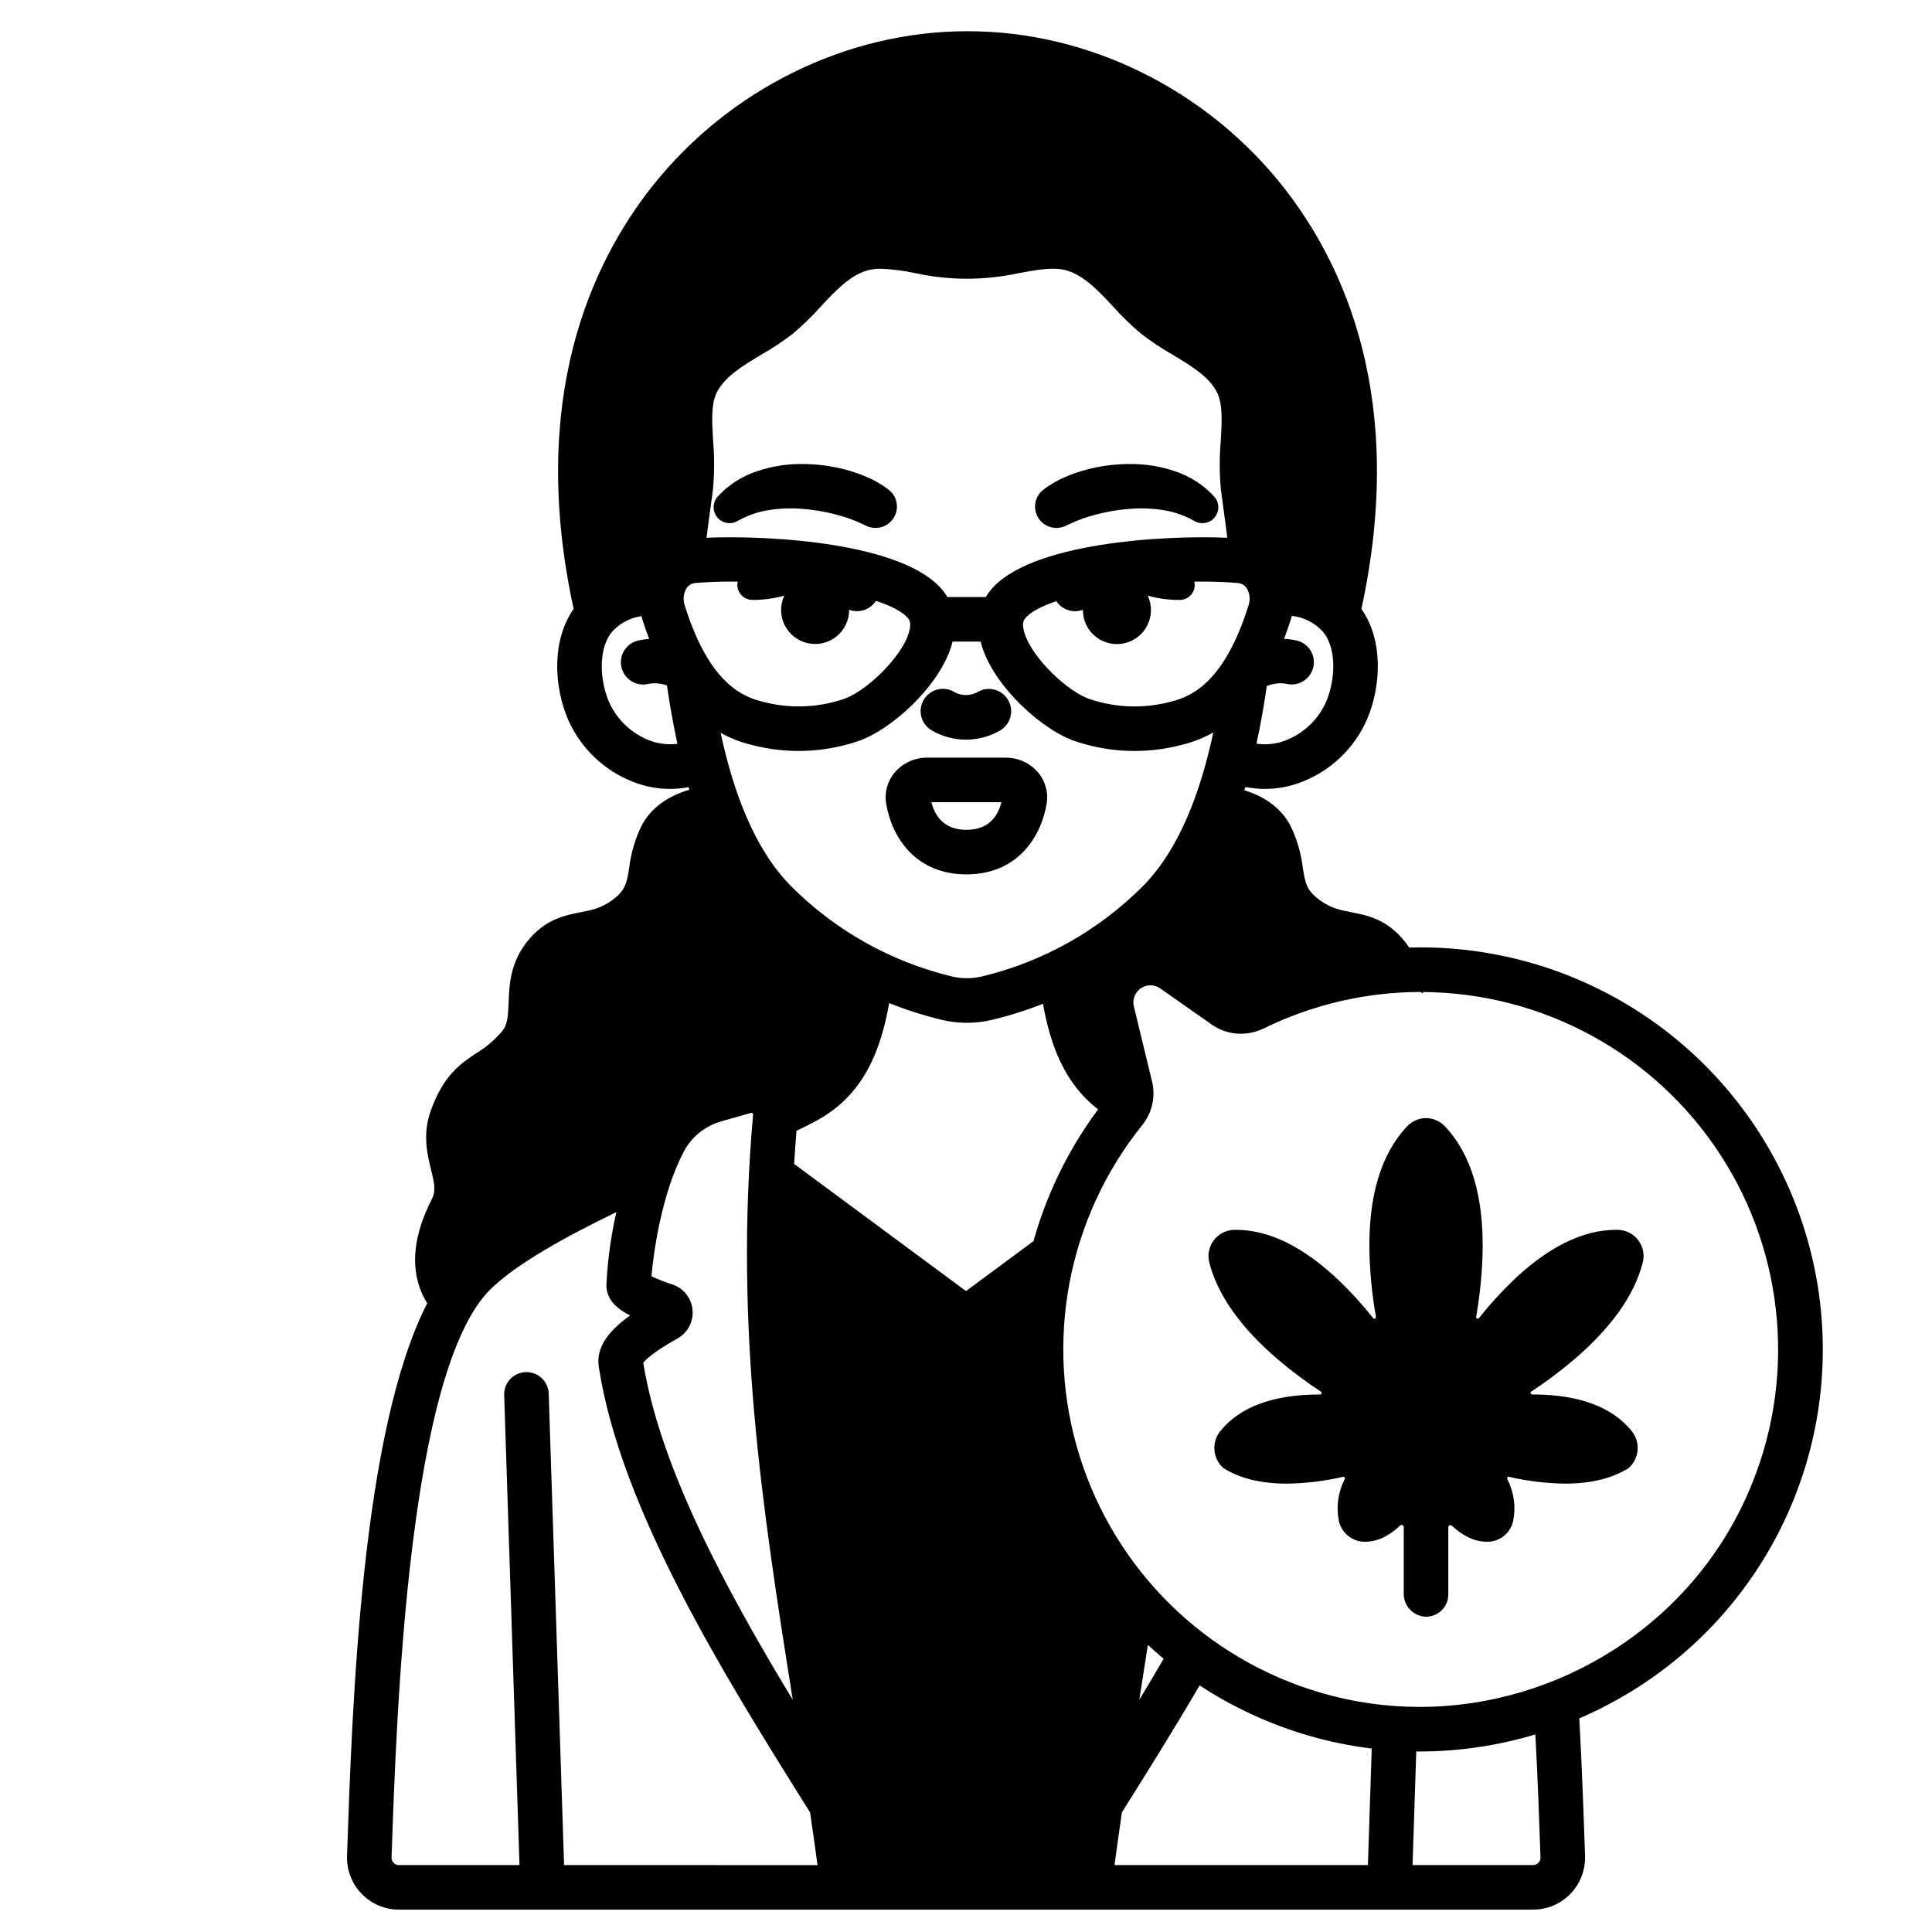 <?xml version="1.0" encoding="UTF-8"?>
<!-- Uploaded to: ICON Repo, www.iconrepo.com, Generator: ICON Repo Mixer Tools -->
<svg fill="#000000" width="800px" height="800px" version="1.1" viewBox="144 144 512 512" xmlns="http://www.w3.org/2000/svg">
 <g>
  <path d="m391.05 337.63c5.539 3.184 12.352 3.184 17.891 0 2.824-1.574 3.856-5.133 2.305-7.977-1.547-2.844-5.094-3.91-7.949-2.391-2.023 1.254-4.582 1.254-6.606 0-2.863-1.551-6.441-0.488-7.996 2.371-1.555 2.863-0.5 6.441 2.356 8z"/>
  <path d="m410.54 344.79h-20.855c-3.281-0.023-6.406 1.402-8.543 3.891-1.941 2.269-2.785 5.281-2.309 8.23 1.504 9.09 7.887 18.805 21.277 18.805s19.773-9.715 21.277-18.805h0.004c0.477-2.949-0.367-5.957-2.309-8.227-2.137-2.492-5.262-3.918-8.543-3.894zm-10.43 19.117c-4.891 0-8.012-2.461-9.285-7.309h18.574c-1.277 4.852-4.394 7.309-9.289 7.309z"/>
  <path d="m339.41 282.1 0.297-0.168c2.422-1.34 5.059-2.262 7.789-2.719 2.863-0.469 5.769-0.598 8.66-0.391 2.992 0.199 5.961 0.664 8.867 1.398 1.438 0.383 2.875 0.777 4.203 1.27 1.219 0.426 2.406 0.926 3.566 1.496l0.871 0.402c2.648 1.223 5.793 0.23 7.262-2.293 1.465-2.519 0.777-5.746-1.594-7.445-0.898-0.684-1.844-1.301-2.824-1.852-0.465-0.258-0.941-0.535-1.406-0.754l-1.395-0.637v-0.004c-1.828-0.789-3.711-1.441-5.633-1.949-3.789-1-7.688-1.504-11.605-1.492-4.027-0.023-8.031 0.625-11.848 1.91-4 1.32-7.598 3.641-10.445 6.75-1.359 1.543-1.406 3.844-0.113 5.445 1.293 1.602 3.555 2.039 5.348 1.031z"/>
  <path d="m426.33 283.39 0.867-0.398 0.004-0.004c1.156-0.566 2.348-1.066 3.562-1.496 1.328-0.492 2.766-0.887 4.203-1.27 2.91-0.73 5.875-1.199 8.867-1.398 2.894-0.207 5.801-0.074 8.66 0.395 2.731 0.457 5.367 1.375 7.789 2.719l0.301 0.172 0.004-0.004c1.797 1.004 4.055 0.566 5.344-1.035 1.293-1.602 1.242-3.902-0.117-5.445-2.844-3.106-6.441-5.43-10.445-6.746-3.816-1.289-7.82-1.938-11.848-1.914-3.914-0.012-7.816 0.492-11.602 1.496-1.926 0.504-3.809 1.156-5.633 1.945l-1.395 0.637c-0.465 0.219-0.941 0.496-1.406 0.754v0.004c-0.984 0.551-1.93 1.172-2.824 1.855-2.371 1.699-3.059 4.926-1.59 7.445 1.469 2.519 4.609 3.512 7.258 2.289z"/>
  <path d="m618.39 459.57c-8.234-19.133-21.887-35.438-39.281-46.902-17.391-11.465-37.762-17.586-58.59-17.605-1.023 0-2.051 0.016-3.078 0.047-0.312-0.473-0.641-0.945-1.012-1.414-4.738-6.074-10.047-7.113-14.312-7.945-2.777-0.543-5.176-1.012-7.836-2.836-4.047-2.769-4.356-4.731-5.039-9.027l0.004-0.004c-0.453-3.828-1.551-7.551-3.246-11.016-2.297-4.484-6.629-7.723-12.242-9.441 0.09-0.297 0.184-0.582 0.273-0.875l-0.004 0.004c4.926 0.977 10.027 0.547 14.719-1.242 7.867-2.977 14.199-9.004 17.555-16.715 3.633-8.531 4.43-20.742-1.516-29.227 12.062-55.539-4.613-91.57-20.93-112.12-20.375-25.652-51.52-40.973-83.293-40.973h-0.316c-31.773 0-62.918 15.32-83.297 40.973-16.316 20.547-32.992 56.582-20.93 112.12-5.945 8.48-5.144 20.703-1.516 29.227h0.004c3.359 7.711 9.688 13.738 17.555 16.715 4.598 1.758 9.59 2.203 14.426 1.289 0.07 0.23 0.145 0.457 0.211 0.684-5.832 1.688-10.332 4.977-12.695 9.582h0.004c-1.695 3.465-2.793 7.188-3.25 11.016-0.68 4.297-0.992 6.258-5.039 9.031-2.656 1.82-5.059 2.289-7.836 2.832-4.266 0.832-9.57 1.871-14.309 7.945-4.383 5.617-4.606 11.359-4.785 15.973-0.148 3.848-0.297 5.938-1.809 7.727v0.004c-1.934 2.242-4.211 4.168-6.75 5.707-4.059 2.691-8.66 5.742-12.043 15.152-2.262 6.297-0.984 11.523 0.047 15.723 0.922 3.75 1.312 5.648 0.219 7.785-4.707 9.191-5.688 17.375-2.914 24.328 0.461 1.141 1.023 2.242 1.676 3.285-17.383 33.957-19.84 105.41-21.246 146.25v0.207c-0.129 3.734 1.266 7.356 3.863 10.043 2.594 2.684 6.168 4.199 9.902 4.195h300.55c3.734 0.004 7.309-1.512 9.902-4.195 2.598-2.688 3.988-6.309 3.863-10.043v-0.207c-0.359-10.449-0.789-22.914-1.52-36.238 5.445-2.344 10.691-5.133 15.684-8.336 21.188-13.605 36.852-34.289 44.211-58.367s5.93-49.984-4.031-73.109zm-275.18-156.59c2.852 0.039 5.691-0.324 8.438-1.082l0.191-0.043v-0.004c-1.152 2.481-1.117 5.348 0.094 7.797 1.215 2.449 3.473 4.219 6.141 4.805 2.668 0.59 5.461-0.062 7.59-1.773 2.129-1.715 3.371-4.301 3.367-7.031v-0.062c2.5 0.945 5.324 0.098 6.891-2.066 0.07-0.098 0.129-0.195 0.195-0.297 4.117 1.359 7.188 2.945 8.586 4.699 0.234 0.297 0.953 1.195 0.129 3.836-2.129 6.836-11.797 15.832-17.465 17.555v0.004c-6.922 2.297-14.367 2.508-21.406 0.602-5.797-1.402-14.23-5.559-20.469-25.375-0.555-1.539-0.395-3.246 0.434-4.652 0.551-0.836 1.469-1.355 2.469-1.395 2.969-0.254 6.176-0.375 9.508-0.375 0.527 0 1.059 0 1.59 0.012l0.004-0.004c-0.047 0.215-0.078 0.43-0.09 0.648-0.105 2.211 1.598 4.09 3.805 4.203zm-19.695 195.75c2.731-1.512 4.305-4.496 4.016-7.606-0.289-3.106-2.391-5.75-5.356-6.731-1.887-0.594-3.734-1.32-5.527-2.164 0.512-6.07 2.629-21.797 8.602-33.113h-0.004c2.094-3.894 5.684-6.766 9.941-7.961l7.871-2.234c0.125-0.039 0.266-0.008 0.363 0.082 0.121 0.09 0.18 0.242 0.156 0.391-5.027 56.621 2.508 104.45 10.5 155.06-17.781-29.363-35.148-61.629-39.605-89.289 0.57-0.754 2.539-2.812 9.043-6.434zm80.668-95.949c-2.586 0.609-5.281 0.609-7.871 0-16.262-3.902-31.113-12.266-42.883-24.148-9.527-9.77-15.051-24.641-18.453-40.414 2.578 1.422 5.332 2.492 8.195 3.184 9.09 2.387 18.68 2.113 27.621-0.789 8.895-2.703 21.887-14.367 25.305-25.344 0.133-0.422 0.242-0.832 0.344-1.238h7.434c0.098 0.406 0.215 0.816 0.344 1.238 3.418 10.984 16.41 22.645 25.305 25.348 8.941 2.902 18.527 3.176 27.621 0.789 2.941-0.707 5.769-1.816 8.402-3.301-3.402 15.816-8.934 30.746-18.473 40.531-11.77 11.883-26.625 20.246-42.891 24.145zm19.777-99.469h0.004c0.176 0.277 0.379 0.543 0.602 0.789 1.637 1.75 4.168 2.34 6.41 1.492v0.059c-0.008 2.738 1.23 5.332 3.359 7.047 2.133 1.715 4.93 2.371 7.602 1.781 2.676-0.59 4.934-2.359 6.144-4.816 1.215-2.453 1.246-5.324 0.086-7.805l0.191 0.043c2.746 0.758 5.586 1.121 8.438 1.082 1.18-0.039 2.281-0.605 3-1.543 0.723-0.938 0.984-2.148 0.719-3.301 0.641-0.008 1.277-0.016 1.914-0.016 3.332 0 6.539 0.121 9.508 0.375 1 0.039 1.918 0.559 2.469 1.395 0.832 1.41 0.992 3.113 0.434 4.652-6.238 19.816-14.672 23.973-20.469 25.375l0.004 0.004c-7.043 1.906-14.488 1.695-21.41-0.605-5.664-1.723-15.336-10.715-17.465-17.551-0.824-2.644-0.105-3.543 0.129-3.836 1.363-1.727 4.34-3.277 8.336-4.621zm71.477 26.652h0.004c-2.09 4.727-5.981 8.43-10.805 10.281-2.438 0.93-5.074 1.215-7.656 0.828 1.102-5.059 1.996-10.176 2.734-15.242 1.613-0.703 3.394-0.922 5.129-0.621 1.547 0.391 3.184 0.137 4.543-0.699 1.355-0.836 2.316-2.188 2.664-3.746 0.344-1.555 0.047-3.188-0.828-4.519-0.879-1.332-2.254-2.254-3.82-2.555-1.027-0.219-2.07-0.348-3.117-0.383 0.629-1.672 1.242-3.391 1.816-5.215 0.09-0.289 0.148-0.582 0.223-0.871v-0.004c2.988 0.309 5.777 1.648 7.887 3.793 4.062 4.133 3.816 12.883 1.23 18.953zm-162.45-69.02c-0.305-5.039-0.582-9.801 0.926-12.871 2.106-4.242 6.859-7.094 11.887-10.117v0.004c2.875-1.637 5.637-3.469 8.266-5.481 2.648-2.231 5.133-4.648 7.438-7.234 3.906-4.184 7.606-8.137 12.191-9.543 1.215-0.344 2.469-0.508 3.731-0.484 3.109 0.129 6.199 0.527 9.238 1.191 8.949 1.941 18.211 1.941 27.16 0 4.922-0.906 9.574-1.77 13.008-0.688 4.555 1.387 8.246 5.344 12.152 9.523 2.305 2.582 4.793 4.996 7.438 7.223 2.629 2.016 5.391 3.852 8.266 5.492 5.027 3.019 9.781 5.875 11.875 10.105 1.523 3.078 1.238 7.844 0.945 12.879h0.004c-0.379 4.281-0.359 8.586 0.047 12.863v0.012c0.188 1.457 0.414 3.121 0.66 4.91 0.328 2.391 0.688 5.043 1.027 7.781-16.434-0.711-52.621 1.195-62.867 14.062-0.414 0.523-0.797 1.078-1.137 1.656h-10.18c-0.34-0.578-0.719-1.133-1.137-1.656-10.207-12.82-46.168-14.762-62.68-14.07 0.332-2.734 0.695-5.383 1.023-7.773 0.246-1.789 0.48-3.453 0.66-4.922 0.406-4.277 0.426-8.582 0.059-12.863zm-16.816 79.301c-4.824-1.852-8.715-5.555-10.805-10.281-2.59-6.07-2.832-14.82 1.23-18.953 1.988-2.027 4.594-3.34 7.406-3.731 0.07 0.27 0.125 0.547 0.207 0.812 0.574 1.828 1.188 3.551 1.82 5.227-0.883 0.059-1.762 0.18-2.625 0.371-1.578 0.281-2.973 1.191-3.867 2.523-0.891 1.332-1.203 2.969-0.863 4.535 0.34 1.57 1.301 2.93 2.664 3.773 1.363 0.844 3.012 1.094 4.566 0.699 1.629-0.281 3.301-0.129 4.852 0.441 0.738 5.137 1.645 10.32 2.773 15.449-2.488 0.32-5.016 0.023-7.359-0.867zm-22.684 298.02-4.07-124.8c-0.016-1.59-0.672-3.106-1.82-4.207-1.148-1.098-2.691-1.688-4.281-1.637-1.59 0.055-3.09 0.746-4.164 1.922-1.07 1.172-1.625 2.731-1.535 4.316l4.055 124.41h-31.941c-0.535 0.004-1.047-0.215-1.414-0.598h-0.004c-0.371-0.379-0.57-0.898-0.551-1.43l0.012-0.195c1.328-38.738 4.449-129.46 26.43-150.59 6.859-6.602 19.531-13.648 33.141-20.23-1.449 6.371-2.336 12.859-2.644 19.387 0.031 3.543 2.312 5.965 6.277 8.012-5.234 3.731-9.133 8.156-8.297 13.598 5.805 37.855 33.484 82.223 56 118.09 0.688 4.633 1.344 9.289 1.969 13.965zm60.969-185.81c0.176-2.902 0.383-5.824 0.621-8.766 2.527-1.211 4.695-2.32 6.406-3.324 11.543-6.742 15.969-18.156 18.156-30.535 4.531 1.809 9.188 3.293 13.934 4.438 4.387 1.047 8.961 1.047 13.352 0 4.586-1.102 9.086-2.527 13.473-4.262 1.953 10.965 5.707 21.145 14.617 27.984-6.188 8.324-11.125 17.504-14.664 27.25-0.922 2.539-1.746 5.098-2.469 7.676l-17.883 13.23zm93.742 127.45c1.109 1.027 2.234 2.043 3.394 3.023 0.262 0.219 0.527 0.434 0.789 0.652-2.133 3.656-4.281 7.293-6.449 10.871 0.77-4.871 1.527-9.723 2.266-14.543zm-8.84 58.355c0.629-4.676 1.281-9.328 1.957-13.965 6.656-10.594 13.754-21.941 20.605-33.648v0.004c8.824 5.793 18.461 10.25 28.59 13.223 5.562 1.637 11.25 2.809 17.008 3.504l-1.004 30.883zm112.88-2.223 0.012 0.195h-0.004c0.016 0.535-0.184 1.051-0.555 1.43-0.371 0.383-0.879 0.598-1.41 0.598h-31.941l0.984-30.117c0.297 0 0.582 0.016 0.871 0.016 10.395 0 20.734-1.523 30.691-4.519 0.672 12.488 1.059 23.742 1.352 32.398zm55.051-96.426c-15.238 35.02-50.281 56.738-87.094 56.738-8.918 0.004-17.785-1.277-26.336-3.801-30.367-8.93-54.273-32.418-63.738-62.621-9.465-30.199-3.234-63.133 16.602-87.793 2.609-3.242 3.562-7.512 2.578-11.559l-4.816-19.855v0.004c-0.324-1.355-0.016-2.785 0.848-3.879 0.859-1.094 2.176-1.73 3.57-1.73 0.926 0.004 1.832 0.297 2.586 0.836l13.656 9.582v0.004c2.25 1.574 4.93 2.418 7.68 2.414 2.121-0.004 4.215-0.492 6.117-1.426 12.906-6.32 27.082-9.617 41.453-9.645l0.707 0.383c-0.008-0.121-0.02-0.25-0.027-0.375l-0.004 0.004c31.867 0.207 61.496 16.418 78.855 43.141 17.359 26.727 20.125 60.387 7.359 89.586z"/>
  <path d="m572.79 469.93c-0.188 0-0.375-0.008-0.562-0.008-8.855 0-18.141 4.633-27.609 13.77l0.004 0.004c-3.102 3.016-6.004 6.227-8.695 9.613-0.117 0.152-0.324 0.203-0.496 0.125-0.176-0.078-0.273-0.266-0.238-0.453 0.961-5.488 1.531-11.039 1.703-16.609 0.387-15.152-2.992-26.566-10.047-33.949v0.004c-1.289-1.352-3.074-2.113-4.938-2.113-1.867 0-3.652 0.762-4.941 2.113-7.055 7.379-10.43 18.793-10.047 33.949v-0.004c0.176 5.57 0.746 11.121 1.711 16.613 0.035 0.188-0.062 0.375-0.238 0.453s-0.379 0.027-0.496-0.125c-2.691-3.387-5.594-6.598-8.695-9.613-9.469-9.137-18.758-13.777-27.609-13.777-0.188 0-0.375 0-0.562 0.008l0.004-0.004c-2.113 0.055-4.086 1.066-5.363 2.75-1.277 1.684-1.719 3.856-1.203 5.902 2.211 8.648 8.371 17.328 18.316 25.801l0.004 0.004c3.574 3.023 7.328 5.832 11.238 8.406 0.152 0.102 0.223 0.293 0.168 0.469-0.055 0.176-0.219 0.297-0.402 0.297h-0.117c-12.254 0-21.105 3.273-26.309 9.73v-0.004c-2.348 2.945-1.996 7.211 0.797 9.734l0.082 0.066c4.34 2.719 9.992 4.098 16.762 4.098 5.019-0.062 10.012-0.668 14.902-1.801 0.156-0.035 0.32 0.027 0.418 0.156 0.098 0.125 0.113 0.301 0.035 0.445-1.699 3.309-2.269 7.082-1.621 10.742 0.578 3.336 3.438 5.793 6.82 5.863h0.129c3.664 0 6.746-1.828 9.371-4.32l0.004 0.004c0.16-0.152 0.398-0.195 0.602-0.109 0.203 0.09 0.336 0.289 0.336 0.512v17.625c-0.051 3.25 2.473 5.961 5.719 6.148 1.598 0.051 3.148-0.551 4.297-1.664 1.145-1.113 1.793-2.641 1.793-4.238v-17.812c-0.004-0.223 0.129-0.422 0.332-0.512s0.438-0.047 0.602 0.102c2.644 2.469 5.734 4.258 9.375 4.258h0.152v0.004c3.281-0.043 6.086-2.367 6.746-5.582 0.73-3.746 0.176-7.629-1.566-11.027-0.078-0.141-0.066-0.316 0.035-0.445 0.098-0.129 0.262-0.188 0.418-0.152 4.887 1.133 9.883 1.738 14.902 1.801 6.769 0 12.422-1.379 16.758-4.098v-0.004c0.031-0.02 0.059-0.039 0.082-0.062 2.797-2.523 3.148-6.789 0.797-9.734-5.203-6.453-14.055-9.73-26.309-9.73h-0.109 0.004c-0.184 0.004-0.348-0.117-0.402-0.293-0.055-0.176 0.012-0.367 0.168-0.469 3.91-2.578 7.664-5.383 11.238-8.41 9.945-8.473 16.109-17.152 18.316-25.801h0.004c0.516-2.047 0.074-4.219-1.203-5.902-1.277-1.684-3.25-2.695-5.363-2.75z"/>
 </g>
</svg>